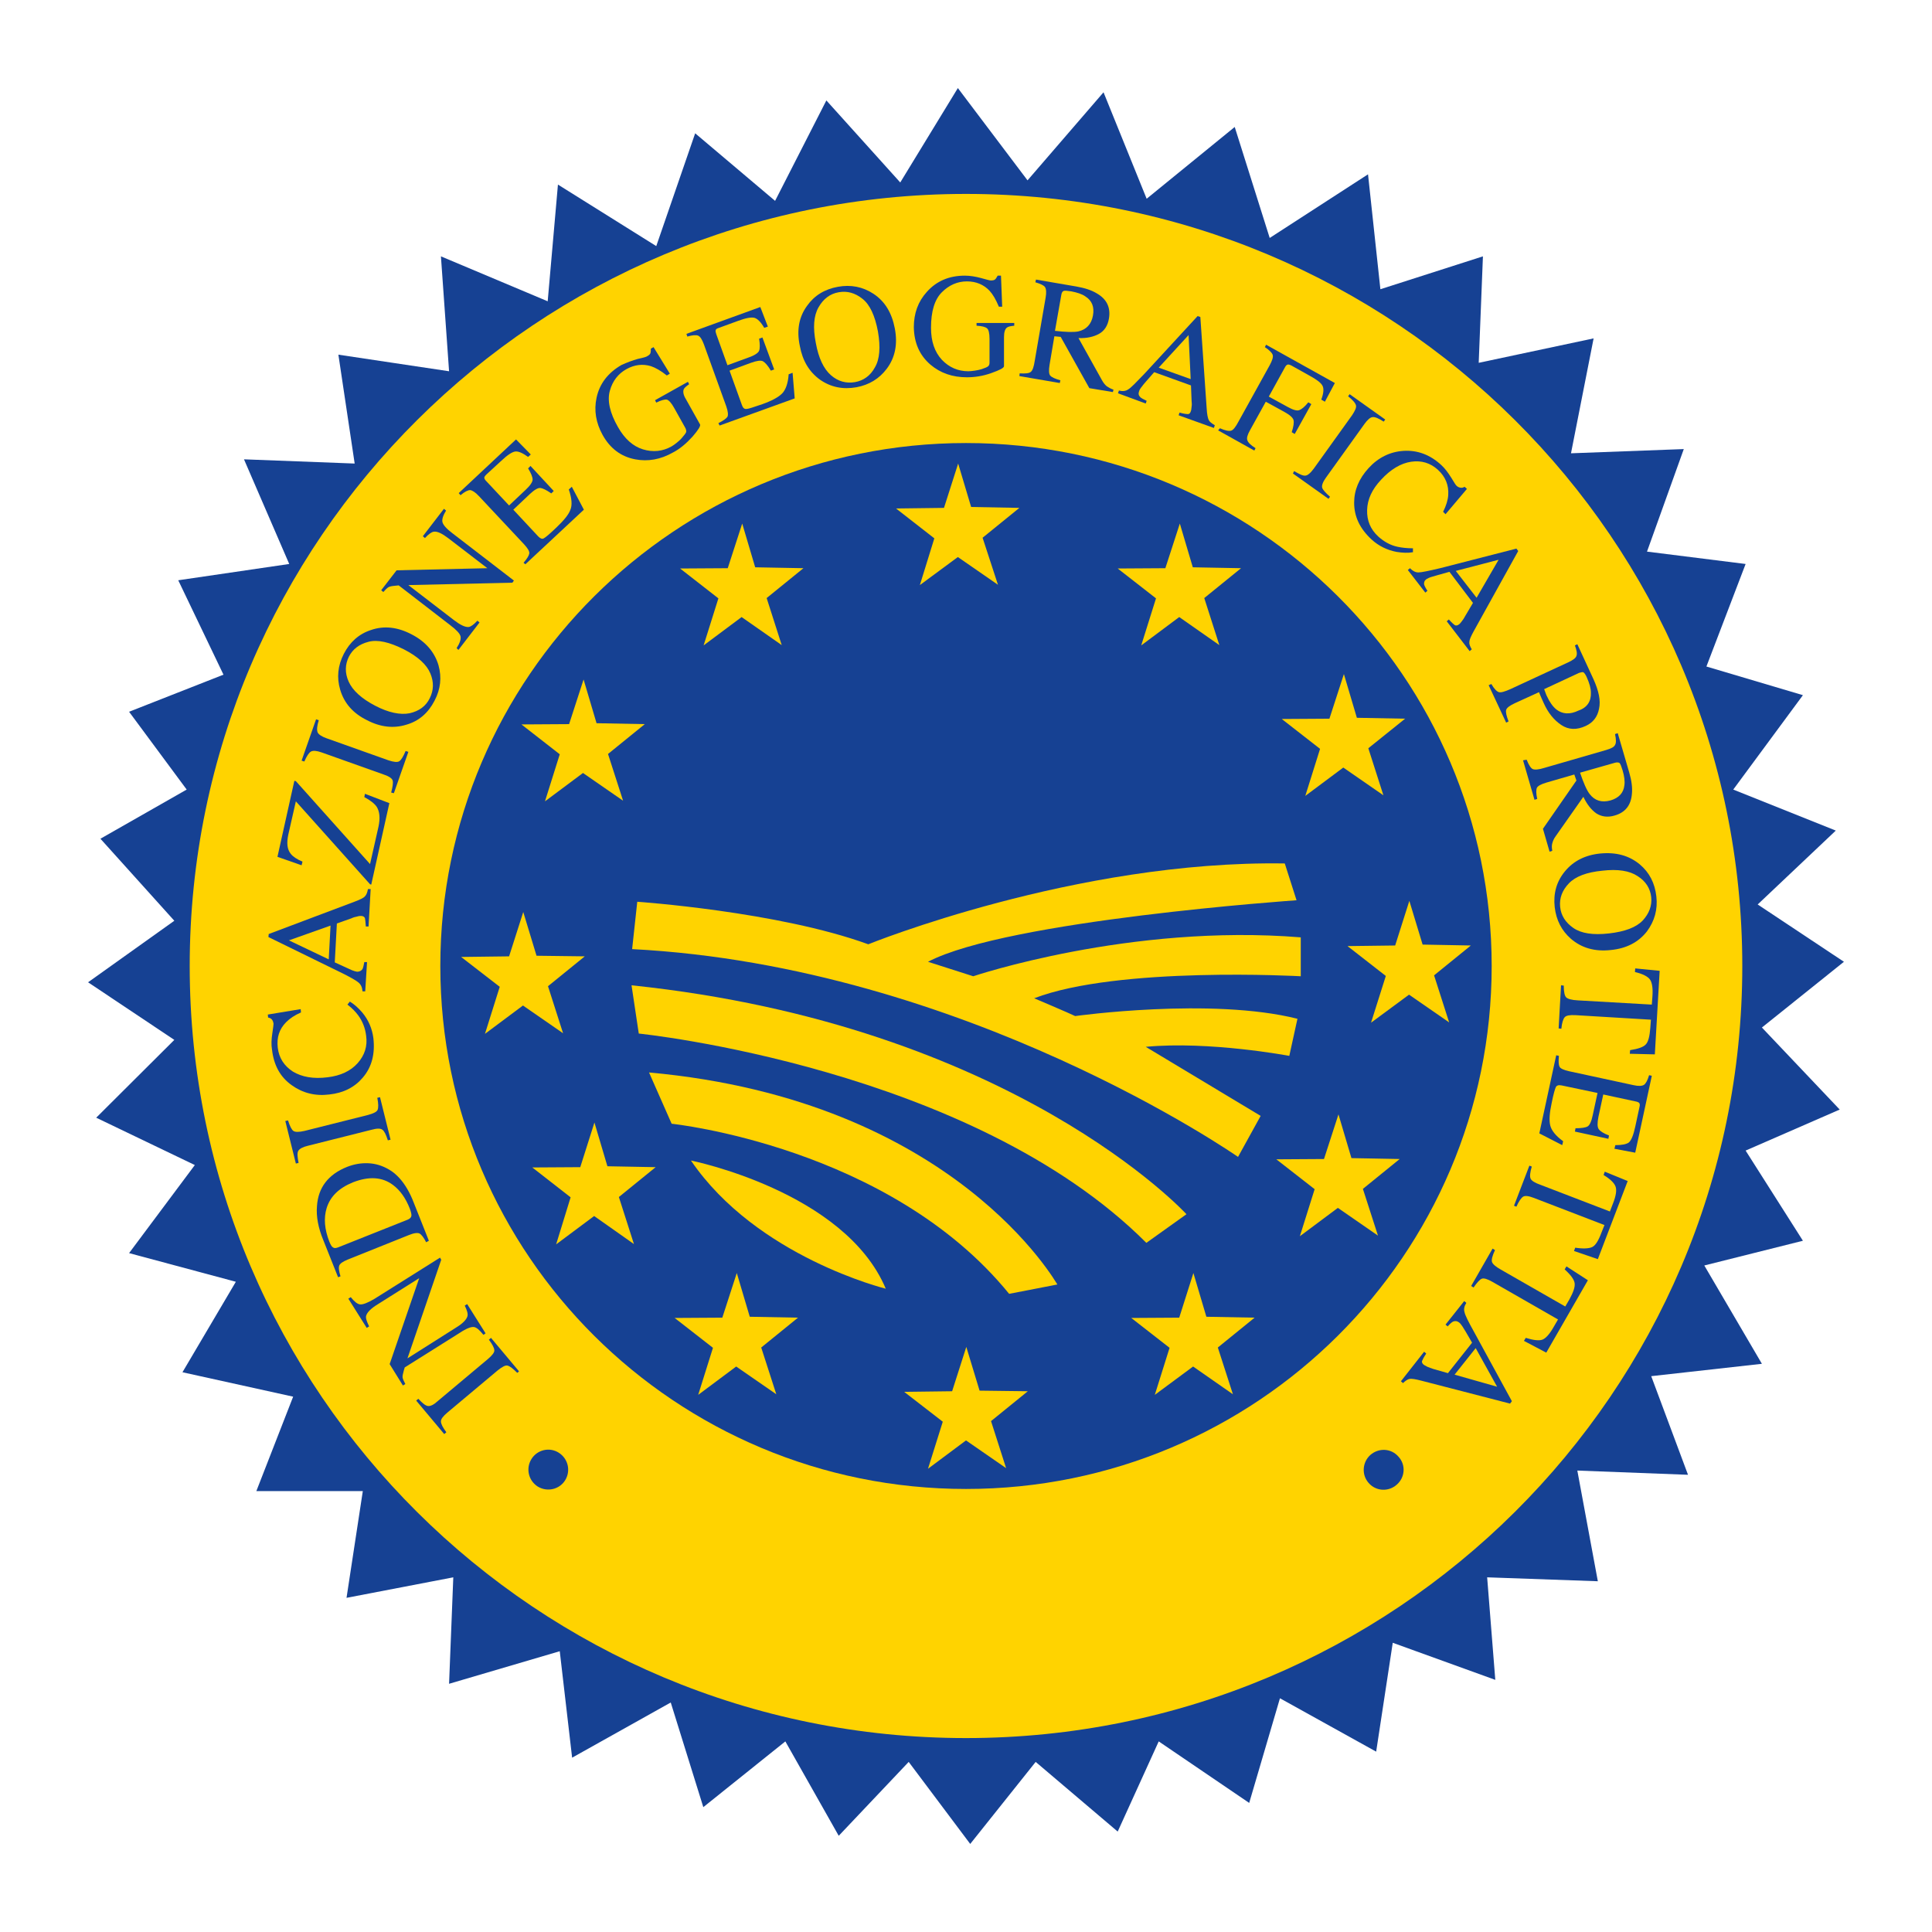 <?xml version="1.0" encoding="UTF-8"?>
<!-- Generator: Adobe Illustrator 24.2.1, SVG Export Plug-In . SVG Version: 6.00 Build 0)  -->
<svg xmlns="http://www.w3.org/2000/svg" xmlns:xlink="http://www.w3.org/1999/xlink" version="1.1" id="Livello_1" x="0px" y="0px" viewBox="0 0 640.6 640.6" style="enable-background:new 0 0 640.6 640.6;" xml:space="preserve">
<style type="text/css">
	.st0{fill:#164193;}
	.st1{fill:#FFD300;}
</style>
<g>
	<g>
		<polygon class="st0" points="230.5,44.2 217.6,81.6 185,61.2 181.6,99.9 146.2,85 148.9,123.1 112.2,117.6 117.6,153.7     80.9,152.3 95.9,187 59.1,192.4 74.1,223.7 42.8,236 61.9,261.8 33.3,278.1 57.8,305.3 29.2,325.7 57.8,344.8 31.9,370.6     64.6,386.3 42.8,415.5 78.2,425 60.5,455 97.2,463.1 85,494.4 120.3,494.4 114.9,529.8 150.3,523 148.9,558.3 185.6,547.5     189.7,582.8 222.4,564.5 233.2,599.2 260.4,577.4 278.1,608.7 301.3,584.2 321.7,611.4 343.4,584.2 370.6,607.3 384.2,577.4     414.2,597.8 424.4,563.1 456.3,580.8 461.8,544.7 495.8,557 493.1,523 529.8,524.3 523,487.6 559.7,489 547.5,456.3 584.2,452.2     565.1,419.6 597.8,411.4 578.8,381.5 610,367.9 584.2,340.7 611.4,318.9 582.8,299.9 608.7,275.4 574.7,261.8 597.8,230.5     565.8,221 578.8,187 546.1,182.9 558.3,148.9 520.9,150.3 528.4,112.2 490.3,120.3 491.7,85 457.7,95.9 453.6,57.8 421,78.9     409.4,42.1 380.2,65.9 365.9,30.6 340.7,59.8 317.6,29.2 298.5,60.5 274,33.3 257,66.6   "></polygon>
		<g>
			<g>
				<g>
					<path class="st1" d="M320.3,64.3c-142.1,0-257.4,114.6-257.4,256c0,141.4,115.2,256,257.4,256c142.1,0,257.4-114.6,257.4-256       C577.7,178.9,462.4,64.3,320.3,64.3z M320.3,493.7C224,493.7,146,416.1,146,320.3c0-95.8,78.1-173.4,174.3-173.4       c96.3,0,174.3,77.6,174.3,173.4C494.6,416.1,416.6,493.7,320.3,493.7z"></path>
				</g>
			</g>
			<g>
				<polygon class="st1" points="241.3,188.4 246.1,173.6 250.4,188.1 266.4,188.4 254.2,198.3 259.2,213.9 245.9,204.6 233.3,214       238.2,198.4 225.5,188.5     "></polygon>
				<polygon class="st1" points="313,168.4 317.7,153.7 322,168.1 338,168.4 325.8,178.3 330.9,193.9 317.6,184.7 305,194       309.8,178.5 297.1,168.6     "></polygon>
				<polygon class="st1" points="386.4,188.4 391.2,173.6 395.5,188.1 411.5,188.4 399.3,198.3 404.3,213.9 391,204.6 378.4,214       383.3,198.4 370.6,188.5     "></polygon>
				<polygon class="st1" points="440.8,238.3 445.6,223.5 449.9,238 465.9,238.3 453.7,248.1 458.7,263.7 445.4,254.5 432.8,263.9       437.7,248.3 425,238.4     "></polygon>
				<polygon class="st1" points="462.6,313.5 467.3,298.7 471.7,313.2 487.7,313.5 475.5,323.4 480.5,339 467.2,329.8 454.6,339.1       459.5,323.6 446.8,313.7     "></polygon>
				<polygon class="st1" points="439,384.3 443.8,369.5 448.1,384 464.1,384.3 451.9,394.2 456.9,409.7 443.6,400.5 431,409.9       435.9,394.3 423.2,384.4     "></polygon>
				<polygon class="st1" points="391,436.9 395.7,422.1 400,436.6 416,436.9 403.8,446.8 408.8,462.3 395.6,453.1 382.9,462.5       387.8,446.9 375.1,437     "></polygon>
				<polygon class="st1" points="315.7,461.3 320.4,446.6 324.8,461.1 340.8,461.3 328.6,471.2 333.6,486.8 320.3,477.6 307.7,487       312.6,471.4 299.8,461.5     "></polygon>
				<polygon class="st1" points="239.5,436.9 244.3,422.1 248.6,436.6 264.6,436.9 252.4,446.8 257.4,462.3 244.1,453.1       231.5,462.5 236.4,446.9 223.7,437     "></polygon>
				<polygon class="st1" points="192.4,387 197.1,372.2 201.4,386.7 217.4,387 205.2,396.9 210.2,412.5 197,403.2 184.4,412.6       189.2,397 176.5,387.1     "></polygon>
				<polygon class="st1" points="168.8,317.1 173.5,302.4 177.9,316.9 193.9,317.1 181.7,327 186.7,342.6 173.4,333.4 160.8,342.8       165.7,327.2 152.9,317.3     "></polygon>
				<polygon class="st1" points="188.7,240.1 193.5,225.3 197.8,239.8 213.8,240.1 201.6,250 206.6,265.5 193.3,256.3 180.7,265.7       185.6,250.1 172.9,240.2     "></polygon>
			</g>
		</g>
	</g>
	<g>
		<path class="st1" d="M211.3,299c0,0,46.7,3.2,76.6,14.1c0,0,68.7-27.9,138.1-26.8l3.9,12.2c0,0-95.9,6.6-122.2,20.4l15,4.8    c0,0,51.9-17.5,108.6-12.9v12.9c0,0-60.5-3.4-88.4,7.3c0,0,11.8,5,13.6,5.9c0,0,45.1-6.3,73.7,0.9l-2.7,12.3c0,0-26.5-5-47.6-3    l38.1,22.9l-7.5,13.6c0,0-90.5-63.2-200.9-68.9L211.3,299z"></path>
		<path class="st1" d="M209.4,326.7l2.4,16c0,0,110.2,11.2,168.3,69.4l13.3-9.5C393.3,402.5,335.9,339.9,209.4,326.7z"></path>
		<path class="st1" d="M215.2,355.6l7.5,17c0,0,72.1,7.5,111.9,56.4l16-3.1C350.5,426,316.8,364.8,215.2,355.6z"></path>
		<path class="st1" d="M229.1,384.8c0,0,51,10.2,64.6,42.5C293.7,427.3,250.9,416.8,229.1,384.8z"></path>
	</g>
	<g>
		<path class="st0" d="M171.5,455.2c-1.4-1.4-2.4-2.2-3.2-2.4c-0.7-0.2-1.8,0.4-3.3,1.6l-16.7,14c-1.4,1.2-2.1,2.1-2.1,2.9    c0,0.8,0.6,2,1.8,3.6l-0.7,0.6l-9.3-11.1l0.7-0.6c1.4,1.5,2.4,2.3,3.2,2.4c0.8,0.1,1.9-0.4,3.2-1.6l16.7-14    c1.4-1.2,2.2-2.2,2.1-2.9c0-0.7-0.6-1.9-1.8-3.5l0.7-0.6l9.3,11.1L171.5,455.2z"></path>
		<path class="st0" d="M160.3,442.6c-1.3-1.6-2.3-2.5-3.2-2.6c-0.9-0.1-2.5,0.5-4.6,1.9l-18.3,11.5l-0.3,1c-0.3,1.1-0.5,1.9-0.4,2.4    c0.1,0.5,0.4,1.2,0.9,2.1l-0.8,0.5l-4.4-7.1l9.8-28.5l-13.8,8.7c-2.3,1.4-3.5,2.7-3.8,3.8c-0.2,0.7,0.2,1.9,1,3.5l-0.8,0.5    l-6.1-9.7l0.8-0.5c1.2,1.5,2.2,2.3,3.1,2.4s2.5-0.5,4.7-1.8l21.8-13.7l0.4,0.7l-11.2,32.7l16.1-10.2c2.3-1.4,3.5-2.7,3.8-3.8    c0.2-0.7-0.1-1.9-0.9-3.5l0.8-0.5l6.1,9.7L160.3,442.6z"></path>
		<path class="st0" d="M141.3,411.9c-0.8-1.6-1.6-2.6-2.2-2.9c-0.6-0.3-1.8-0.2-3.5,0.5l-20.2,8.1c-1.7,0.7-2.6,1.3-2.9,2    c-0.3,0.7-0.1,1.9,0.4,3.6l-0.8,0.3l-4.9-12.3c-1.7-4.1-2.4-7.9-2.1-11.3c0.4-6.1,3.7-10.5,10-13c2.3-0.9,4.6-1.3,7-1.2    c2.4,0.1,4.7,0.8,6.9,2.1c1.4,0.8,2.5,1.8,3.5,2.9c1.8,2,3.4,4.7,4.7,8.1l5,12.6L141.3,411.9z M136.4,403.2    c0.1-0.5-0.1-1.3-0.5-2.4c-1.4-3.6-3.3-6.2-5.6-7.9c-3.6-2.7-8-2.9-13.2-0.9c-4.7,1.9-7.6,4.7-8.8,8.6c-1,3.3-0.7,7,0.9,11.1    c0.4,1,0.8,1.7,1.2,1.9c0.4,0.3,0.9,0.3,1.7,0l23.1-9.2C135.9,404.1,136.3,403.7,136.4,403.2z"></path>
		<path class="st0" d="M128.6,378.1c-0.6-1.9-1.2-3.1-1.8-3.5c-0.6-0.5-1.8-0.5-3.6,0l-21.1,5.3c-1.7,0.4-2.8,1-3.2,1.7    c-0.4,0.7-0.3,2,0.1,4l-0.9,0.2l-3.5-14.1l0.9-0.2c0.6,1.9,1.2,3.1,1.8,3.5c0.6,0.4,1.8,0.4,3.6,0l21.1-5.3c1.8-0.5,2.9-1,3.2-1.7    c0.3-0.7,0.3-2-0.1-4l0.9-0.2l3.5,14.1L128.6,378.1z"></path>
		<path class="st0" d="M90.3,342.6c0.3-1.9,0.4-3,0.4-3.2c-0.1-0.5-0.2-0.9-0.5-1.3c-0.3-0.4-0.7-0.6-1.3-0.7l-0.1-1l10.9-1.8    l0.1,1.1c-2.1,0.9-3.7,2-4.9,3.2c-2.3,2.3-3.2,5.1-2.8,8.5c0.4,3.4,2.1,6,5,7.9c3,1.8,6.8,2.5,11.5,1.9c4.3-0.5,7.7-2.1,10-4.7    c2.3-2.6,3.3-5.6,2.8-9.1c-0.3-2.5-1.2-4.8-2.6-6.7c-0.8-1.1-2-2.4-3.6-3.6l0.8-1c1.5,0.9,2.8,2.1,4.1,3.6    c2.1,2.5,3.3,5.4,3.7,8.5c0.6,5.2-0.5,9.6-3.5,13.1c-2.7,3.2-6.4,5.1-11.1,5.6c-4.7,0.6-8.9-0.5-12.5-3.1    c-3.8-2.7-5.9-6.6-6.5-11.7C89.9,346.4,90,344.5,90.3,342.6z"></path>
		<path class="st0" d="M121.1,328.7l-0.9,0c-0.1-1.3-0.5-2.2-1.3-2.9c-0.8-0.7-2.9-1.9-6.4-3.6L89,310.7l0.1-1l28.4-10.7    c1.9-0.7,3.1-1.3,3.5-1.8c0.5-0.5,0.8-1.3,1-2.4l0.9,0l-0.7,12.4l-0.9,0c-0.1-1.4-0.2-2.4-0.3-2.8c-0.2-0.4-0.6-0.7-1.3-0.7    c-0.2,0-0.7,0-1.3,0.2c-0.6,0.1-1.3,0.3-1.9,0.6l-4.8,1.7l-0.7,12.9c3.1,1.4,5,2.3,5.7,2.6c0.7,0.3,1.2,0.4,1.7,0.5    c0.8,0,1.4-0.3,1.8-0.9c0.2-0.4,0.4-1.2,0.6-2.3l0.9,0L121.1,328.7z M109.6,306.9l-13.8,4.9l13.2,6.3L109.6,306.9z"></path>
		<path class="st0" d="M122.7,293.2l-24.6-27.5l-2.5,11c-0.6,2.8-0.4,4.9,0.8,6.4c0.7,0.9,2,1.8,3.9,2.6l-0.3,1.2l-8-2.8l5.6-25.2    l0.5,0.1l24.6,27.5l2.8-12.4c0.6-2.8,0.4-5-0.6-6.6c-0.7-1-2-2.1-4.1-3.2l0.2-1.1l8.1,3.1l-6,27L122.7,293.2z"></path>
		<path class="st0" d="M129.7,262.8c0.5-1.9,0.7-3.2,0.5-4c-0.2-0.7-1.2-1.4-3-2l-20.5-7.3c-1.7-0.6-2.9-0.7-3.6-0.3    c-0.7,0.4-1.4,1.5-2.2,3.3l-0.9-0.3l4.8-13.7l0.9,0.3c-0.6,1.9-0.7,3.2-0.4,4c0.3,0.7,1.3,1.4,3,2l20.5,7.3c1.8,0.6,3,0.7,3.6,0.3    c0.6-0.4,1.3-1.5,2.1-3.4l0.9,0.3l-4.8,13.7L129.7,262.8z"></path>
		<path class="st0" d="M112.8,228.7c-1.2-4-0.8-8,1.2-11.9c2-3.9,5-6.6,9-7.9c4.3-1.5,8.8-1,13.4,1.4c4.7,2.4,7.7,5.9,9,10.3    c1.1,4,0.7,7.9-1.3,11.7c-2.1,4.1-5.2,6.8-9.4,8c-4.2,1.3-8.6,0.8-13-1.5C117,236.5,114.1,233.1,112.8,228.7z M135.8,236.5    c3.1-0.7,5.4-2.3,6.7-5c1.3-2.6,1.4-5.3,0.2-8.2c-1.2-2.9-4.1-5.6-8.8-8c-4.8-2.4-8.7-3.3-11.7-2.5c-3.1,0.8-5.2,2.4-6.5,4.9    c-1.3,2.6-1.4,5.4-0.1,8.3c1.3,2.9,4.2,5.6,8.8,8C128.8,236.3,132.7,237.1,135.8,236.5z"></path>
		<path class="st0" d="M151.4,214.9c1.1-1.7,1.5-3,1.3-3.9c-0.2-0.9-1.3-2.1-3.4-3.7l-17.1-13.2l-1,0.1c-1.1,0.1-1.9,0.2-2.4,0.5    c-0.5,0.3-1,0.8-1.7,1.6l-0.7-0.6l5.1-6.6l30.1-0.7l-12.9-9.9c-2.1-1.6-3.7-2.4-4.9-2.2c-0.7,0.1-1.7,0.8-2.9,2.1l-0.7-0.6l7-9.1    l0.7,0.6c-1,1.6-1.4,2.9-1.2,3.8c0.2,0.9,1.3,2.2,3.3,3.7l20.4,15.7l-0.5,0.7l-34.5,0.8l15.1,11.6c2.1,1.6,3.7,2.4,4.9,2.3    c0.7-0.1,1.7-0.8,2.9-2.1l0.7,0.6l-7,9.1L151.4,214.9z"></path>
		<path class="st0" d="M173.6,186.6c1.2-1.4,1.8-2.4,1.9-3.1c0.1-0.7-0.5-1.7-1.8-3.1l-14.9-15.9c-1.2-1.3-2.2-1.9-2.9-2    c-0.7,0-1.8,0.5-3.2,1.7l-0.6-0.7l19-17.8l4.9,5l-0.9,0.8c-1.8-1.3-3.2-1.9-4.2-1.8c-1,0.1-2.6,1.1-4.7,3.1l-4.9,4.5    c-0.5,0.5-0.8,0.9-0.7,1.2c0,0.3,0.3,0.7,0.7,1.1l7.5,8l5.5-5.2c1.5-1.4,2.3-2.6,2.3-3.4c0-0.8-0.5-2.1-1.5-3.7l0.8-0.8l7.7,8.3    l-0.8,0.8c-1.6-1.1-2.8-1.7-3.6-1.8c-0.8-0.1-2,0.6-3.5,2l-5.5,5.2l8.3,8.9c0.7,0.7,1.3,0.9,1.8,0.6c0.6-0.3,2-1.5,4.2-3.6    c2.4-2.3,4-4.2,4.6-5.8c0.7-1.6,0.5-3.9-0.5-6.8l1-0.9l4,7.6l-19.4,18.1L173.6,186.6z"></path>
		<path class="st0" d="M211.5,119c1.9-0.4,2.9-0.7,3.1-0.9c0.6-0.3,1-0.7,1.1-1.1c0.1-0.4,0.1-0.8,0.1-1.4l0.9-0.5l5.4,8.8l-1,0.6    c-2-1.6-3.8-2.6-5.3-3.1c-2.7-0.8-5.4-0.5-8.1,1c-2.7,1.5-4.6,3.9-5.5,7.2c-0.9,3.2,0,7.3,2.7,12c2.2,3.9,5,6.4,8.3,7.4    c3.3,1,6.5,0.7,9.5-1c0.5-0.3,1.1-0.7,1.7-1.2c0.6-0.5,1.2-1,1.7-1.6c0.8-0.9,1.3-1.6,1.4-1.9c0.1-0.4,0-0.8-0.2-1.3l-3.8-6.8    c-0.9-1.6-1.7-2.5-2.4-2.7c-0.7-0.1-1.9,0.2-3.5,1l-0.4-0.8l10.9-6.1l0.4,0.8c-1,0.7-1.6,1.2-1.8,1.7c-0.3,0.8-0.1,1.9,0.7,3.2    l4.7,8.4c0.3,0.5-0.6,1.9-2.5,4.1c-2,2.2-4.1,4-6.4,5.2c-4.2,2.4-8.4,3.1-12.6,2.3c-4.7-0.9-8.3-3.6-10.8-8.1    c-2.2-4-2.9-8.1-2-12.3c1-4.7,3.8-8.3,8.3-10.9C207.9,120.2,209.7,119.5,211.5,119z"></path>
		<path class="st0" d="M238.2,140.3c1.6-0.8,2.6-1.5,3-2.1c0.3-0.6,0.2-1.8-0.4-3.5l-7.4-20.5c-0.6-1.6-1.2-2.6-1.9-2.9    c-0.7-0.3-1.9-0.2-3.6,0.3l-0.3-0.9l24.5-8.9l2.5,6.5l-1.2,0.4c-1.1-1.9-2.2-3-3.2-3.3c-1-0.3-2.8,0-5.5,1l-6.3,2.3    c-0.7,0.2-1.1,0.5-1.1,0.8c-0.1,0.3,0,0.7,0.2,1.3l3.7,10.3l7.1-2.6c2-0.7,3.1-1.5,3.4-2.2c0.3-0.8,0.3-2.1,0-4l1.1-0.4l3.9,10.6    l-1.1,0.4c-1-1.7-1.9-2.7-2.6-3.1c-0.7-0.4-2.1-0.2-4,0.5l-7.1,2.6l4.1,11.4c0.3,0.9,0.8,1.4,1.5,1.3c0.6,0,2.4-0.6,5.3-1.6    c3.1-1.1,5.3-2.3,6.5-3.5c1.2-1.2,2-3.4,2.2-6.4l1.3-0.5l0.7,8.5l-24.9,9L238.2,140.3z"></path>
		<path class="st0" d="M267.6,101.4c2.4-3.4,5.8-5.5,10.2-6.3c4.3-0.8,8.3,0,11.8,2.3c3.8,2.5,6.1,6.3,7.1,11.5    c1,5.2,0.1,9.7-2.7,13.4c-2.5,3.3-5.8,5.3-10,6.1c-4.5,0.8-8.5,0-12.1-2.5c-3.6-2.6-5.8-6.3-6.7-11.2    C264.1,109.5,264.9,105.1,267.6,101.4z M275.5,124.4c2.4,2.1,5.1,2.8,8,2.3c2.8-0.5,5.1-2.1,6.6-4.9c1.6-2.7,1.9-6.7,1-11.9    c-1-5.3-2.7-8.9-5.1-10.8c-2.5-2-5.1-2.7-7.9-2.2c-2.9,0.5-5.1,2.2-6.7,5c-1.6,2.8-1.9,6.7-0.9,11.8    C271.4,118.7,273.1,122.3,275.5,124.4z"></path>
		<path class="st0" d="M325.3,92.2c1.8,0.5,2.9,0.8,3.2,0.8c0.7,0,1.2-0.1,1.5-0.4c0.3-0.3,0.5-0.7,0.8-1.2l1.1,0l0.4,10.3l-1.1,0    c-1-2.4-2-4.1-3.1-5.3c-1.9-2-4.4-3.1-7.5-3.1c-3.1,0-5.9,1.2-8.3,3.6c-2.4,2.4-3.6,6.3-3.6,11.8c0,4.5,1.2,8,3.6,10.6    c2.4,2.5,5.3,3.8,8.8,3.8c0.6,0,1.3-0.1,2.1-0.2c0.8-0.1,1.6-0.3,2.3-0.5c1.2-0.4,1.9-0.7,2.2-1c0.3-0.3,0.4-0.7,0.4-1.2l0-7.8    c0-1.9-0.3-3.1-0.8-3.5c-0.5-0.5-1.7-0.8-3.5-0.9l0-0.9l12.5,0l0,0.9c-1.2,0.1-2,0.3-2.4,0.6c-0.7,0.5-1,1.6-1,3.2l0,9.6    c0,0.6-1.4,1.3-4.2,2.3c-2.8,1-5.5,1.4-8.1,1.4c-4.8,0-8.8-1.4-12.1-4.2c-3.6-3.1-5.4-7.2-5.5-12.4c0-4.6,1.4-8.5,4.3-11.7    c3.2-3.6,7.4-5.4,12.6-5.4C321.6,91.4,323.5,91.7,325.3,92.2z"></path>
		<path class="st0" d="M338.1,123.8c1.9,0.1,3.1,0,3.7-0.5c0.6-0.5,1-1.7,1.3-3.7l3.6-20.9c0.3-1.7,0.2-2.9-0.2-3.5    c-0.4-0.6-1.5-1.1-3.2-1.6l0.2-0.9l13.4,2.3c2.8,0.5,5,1.2,6.8,2.3c3.3,1.9,4.6,4.7,4,8.3c-0.4,2.4-1.5,4.1-3.3,5.1    c-1.8,1-4.1,1.5-6.8,1.4l7.8,14c0.5,0.9,1,1.5,1.6,2c0.6,0.4,1.3,0.8,2.2,1.1L369,130l-7.8-1.3l-9.5-17l-2.1-0.2l-1.6,9.5    c-0.3,1.8-0.2,3,0.2,3.5c0.5,0.6,1.6,1.1,3.4,1.6l-0.2,0.9l-13.4-2.3L338.1,123.8z M357.5,109.9c2.7-0.6,4.4-2.4,4.9-5.3    c0.5-2.8-0.3-4.9-2.5-6.3c-1.1-0.8-2.7-1.3-4.7-1.7c-1.4-0.2-2.2-0.3-2.6-0.1c-0.3,0.1-0.6,0.6-0.7,1.3l-2.1,11.9    C353.3,110.1,355.9,110.2,357.5,109.9z"></path>
		<path class="st0" d="M370.7,130.4l0.3-0.9c1.2,0.3,2.3,0.2,3.1-0.4c0.9-0.5,2.6-2.3,5.3-5.1l17.7-19.2l0.9,0.3l2.1,30.3    c0.1,2,0.4,3.3,0.7,3.9c0.3,0.6,1,1.1,2,1.7l-0.3,0.9l-11.7-4.2l0.3-0.9c1.4,0.4,2.3,0.5,2.8,0.5c0.5,0,0.8-0.4,1-1.1    c0.1-0.2,0.1-0.6,0.2-1.3c0.1-0.6,0.1-1.3,0-2l-0.2-5.1l-12.2-4.4c-2.3,2.6-3.7,4.2-4.1,4.8c-0.5,0.6-0.8,1.1-0.9,1.5    c-0.3,0.8-0.2,1.4,0.4,2c0.3,0.3,1,0.7,2.1,1.2l-0.3,0.9L370.7,130.4z M394.8,125.7l-0.7-14.6l-9.9,10.8L394.8,125.7z"></path>
		<path class="st0" d="M404.5,142c1.8,0.8,3,1,3.7,0.8c0.7-0.2,1.5-1.2,2.5-3.1l10.3-18.6c0.8-1.5,1.2-2.6,1-3.4    c-0.2-0.7-1.1-1.6-2.6-2.6l0.4-0.8l22.8,12.7l-3.3,6.2l-1.2-0.7c0.8-2.1,0.9-3.7,0.4-4.6c-0.5-1-2-2.1-4.4-3.4l-5.9-3.3    c-0.6-0.3-1-0.4-1.3-0.3c-0.3,0.1-0.6,0.4-0.9,1l-5.3,9.6l6.2,3.4c1.8,1,3.1,1.4,3.9,1.1c0.8-0.3,1.8-1.1,3-2.6l1,0.6l-5.5,9.9    l-1-0.6c0.6-1.8,0.8-3.2,0.6-4c-0.2-0.8-1.2-1.7-3-2.7l-6.2-3.4l-5.2,9.4c-0.9,1.6-1.2,2.7-0.9,3.4c0.2,0.7,1.1,1.6,2.7,2.6    l-0.4,0.8l-12-6.7L404.5,142z"></path>
		<path class="st0" d="M429.1,156.2c1.7,1,2.9,1.6,3.7,1.5c0.7,0,1.7-0.8,2.8-2.3l12.7-17.7c1-1.5,1.5-2.6,1.3-3.3    c-0.2-0.8-1.1-1.8-2.6-3l0.5-0.7l11.8,8.4l-0.5,0.7c-1.7-1.1-2.9-1.6-3.7-1.5c-0.8,0.1-1.7,0.9-2.7,2.3l-12.7,17.7    c-1.1,1.5-1.5,2.7-1.3,3.4c0.2,0.7,1.1,1.7,2.6,3l-0.5,0.7l-11.8-8.4L429.1,156.2z"></path>
		<path class="st0" d="M481.2,158.4c1,1.7,1.6,2.6,1.8,2.7c0.3,0.3,0.7,0.5,1.2,0.6c0.5,0.1,1,0,1.4-0.3l0.8,0.7l-7.1,8.4l-0.8-0.8    c1-2,1.6-3.9,1.7-5.6c0.2-3.2-0.9-6-3.4-8.3c-2.5-2.3-5.5-3.2-8.9-2.7c-3.4,0.5-6.8,2.5-10,6c-3,3.2-4.5,6.5-4.6,10    c-0.1,3.5,1.1,6.4,3.7,8.8c1.9,1.7,4,2.9,6.4,3.4c1.4,0.3,3.1,0.5,5.1,0.5l0,1.3c-1.7,0.3-3.5,0.2-5.4-0.1c-3.2-0.6-6-2-8.3-4.1    c-3.9-3.6-5.8-7.6-5.8-12.2c0-4.2,1.6-8,4.8-11.5c3.2-3.5,7.1-5.4,11.5-5.7c4.6-0.3,8.8,1.2,12.6,4.7    C479.1,155.3,480.2,156.8,481.2,158.4z"></path>
		<path class="st0" d="M466.8,189l0.7-0.6c0.9,0.9,1.8,1.4,2.8,1.4c1,0,3.4-0.5,7.2-1.4l25.3-6.5l0.6,0.8l-14.7,26.5    c-1,1.8-1.5,3-1.5,3.6c-0.1,0.7,0.2,1.5,0.8,2.5l-0.7,0.6l-7.6-9.9l0.7-0.6c1,1.1,1.7,1.7,2,1.9c0.4,0.2,0.9,0.1,1.4-0.3    c0.2-0.1,0.5-0.5,0.9-1c0.4-0.5,0.8-1.1,1.1-1.7l2.6-4.4l-7.8-10.3c-3.3,0.9-5.3,1.5-6,1.7c-0.7,0.2-1.2,0.5-1.6,0.7    c-0.7,0.5-0.9,1.1-0.8,1.8c0.1,0.4,0.5,1.2,1.1,2.1l-0.7,0.6L466.8,189z M489.6,198.2l7.3-12.6l-14.2,3.7L489.6,198.2z"></path>
		<path class="st0" d="M494.5,226.8c0.9,1.6,1.8,2.5,2.5,2.7c0.7,0.2,2-0.2,3.8-1l19.2-8.9c1.5-0.7,2.5-1.4,2.7-2.1    c0.3-0.7,0.1-1.9-0.5-3.5l0.8-0.4l5.4,11.7c1.7,3.8,2.4,7,1.8,9.7c-0.5,2.7-2,4.6-4.4,5.7c-3,1.4-5.7,1.3-8.1-0.3    c-2.4-1.6-4.4-4-5.9-7.4c-0.2-0.5-0.5-1.1-0.8-1.8c-0.3-0.8-0.6-1.3-0.7-1.7l-8.1,3.7c-1.7,0.8-2.6,1.5-2.8,2.2    c-0.2,0.7,0.1,2,0.8,3.8l-0.8,0.4l-5.8-12.4L494.5,226.8z M527.5,229.7c0-1.5-0.5-3.2-1.4-5.2c-0.4-0.9-0.8-1.4-1.1-1.6    c-0.3-0.1-0.7,0-1.4,0.2l-11.6,5.4c0.3,0.8,0.5,1.4,0.6,1.6c0.1,0.3,0.2,0.5,0.3,0.7c0.9,2,2,3.5,3.1,4.4c2,1.6,4.5,1.8,7.4,0.4    C526.3,234.6,527.6,232.5,527.5,229.7z"></path>
		<path class="st0" d="M506.2,251.9c0.7,1.8,1.4,2.8,2,3.1c0.7,0.3,2,0.2,3.9-0.4l20.4-5.9c1.7-0.5,2.7-1,3-1.7    c0.4-0.6,0.4-1.8,0-3.6l0.9-0.3l3.8,13c0.8,2.7,1.1,5.1,0.9,7.1c-0.3,3.8-2.2,6.2-5.7,7.2c-2.3,0.7-4.4,0.4-6.1-0.7    c-1.7-1.2-3.1-3-4.3-5.5l-9.2,13.1c-0.6,0.8-0.9,1.6-1.1,2.3c-0.2,0.7-0.2,1.5,0,2.5l-0.9,0.3l-2.2-7.6l11.1-16l-0.7-2l-9.3,2.7    c-1.7,0.5-2.8,1.1-3.1,1.7c-0.3,0.7-0.3,1.9,0.1,3.7l-0.9,0.3l-3.8-13.1L506.2,251.9z M527.1,263.3c1.7,2.2,4,2.9,6.9,2.1    c2.7-0.8,4.3-2.4,4.6-5c0.2-1.3,0-3-0.6-5c-0.4-1.3-0.7-2.1-1-2.4c-0.3-0.2-0.8-0.3-1.5-0.1l-11.6,3.3    C525.1,259.7,526.1,262,527.1,263.3z"></path>
		<path class="st0" d="M543.7,286.6c3.2,2.7,5,6.2,5.5,10.6c0.5,4.4-0.6,8.2-3.1,11.6c-2.8,3.6-6.8,5.7-12,6.2    c-5.3,0.6-9.7-0.7-13.2-3.7c-3.1-2.7-4.9-6.2-5.4-10.5c-0.5-4.6,0.6-8.5,3.4-11.9c2.8-3.4,6.7-5.4,11.7-5.9    C535.9,282.5,540.2,283.7,543.7,286.6z M520.2,292.9c-2.2,2.3-3.2,4.9-2.9,7.8c0.3,2.9,1.8,5.2,4.4,7c2.6,1.8,6.5,2.4,11.8,1.8    c5.3-0.6,9-2,11.2-4.3c2.1-2.3,3.1-4.9,2.8-7.7c-0.3-2.9-1.8-5.3-4.5-7c-2.7-1.8-6.6-2.4-11.7-1.8    C526.1,289.2,522.4,290.6,520.2,292.9z"></path>
		<path class="st0" d="M550.3,321.9l-1.6,27.7l-8.3-0.2l0.1-1.2c2.6-0.4,4.4-1,5.2-1.9c0.8-0.8,1.3-2.7,1.5-5.5l0.2-2.7l-25-1.5    c-1.9-0.1-3.1,0.1-3.6,0.7s-0.9,1.8-1.1,3.8l-0.9-0.1l0.8-14.3l0.9,0.1c0,2.1,0.3,3.4,0.8,3.9c0.5,0.5,1.8,0.9,3.9,1l24.5,1.4    l0.2-2.7c0.2-2.7-0.1-4.6-0.8-5.6c-0.7-1-2.4-1.9-5-2.5l0.1-1.2L550.3,321.9z"></path>
		<path class="st0" d="M516.9,350.1c-0.2,1.8-0.1,3,0.2,3.6c0.3,0.6,1.4,1.1,3.2,1.5l21.3,4.6c1.7,0.4,2.9,0.3,3.5-0.1    c0.6-0.4,1.2-1.5,1.7-3.2l0.9,0.2l-5.5,25.5l-6.9-1.3l0.3-1.2c2.2,0,3.7-0.3,4.5-0.9c0.8-0.7,1.5-2.4,2.1-5.2l1.4-6.5    c0.2-0.7,0.1-1.2-0.1-1.4c-0.2-0.2-0.6-0.4-1.2-0.5l-10.7-2.3l-1.6,7.4c-0.4,2-0.4,3.4,0.1,4.1c0.5,0.7,1.6,1.4,3.4,2.1l-0.2,1.1    l-11.1-2.4l0.2-1.1c1.9,0,3.3-0.2,4-0.6c0.7-0.4,1.3-1.7,1.7-3.7l1.6-7.4l-11.9-2.5c-1-0.2-1.6,0-1.9,0.5    c-0.3,0.6-0.8,2.3-1.4,5.3c-0.7,3.2-0.9,5.7-0.5,7.4c0.4,1.7,1.8,3.5,4.3,5.3l-0.3,1.3l-7.6-3.9l5.6-25.9L516.9,350.1z"></path>
		<path class="st0" d="M539.7,391.6l-9.9,25.9l-7.9-2.7l0.4-1.1c2.6,0.4,4.5,0.3,5.6-0.2c1.1-0.5,2.1-2.1,3.1-4.8l1-2.5l-23.4-9    c-1.8-0.7-3-0.8-3.6-0.4c-0.6,0.4-1.4,1.5-2.2,3.3l-0.8-0.3l5.1-13.3l0.8,0.3c-0.6,2-0.7,3.3-0.4,4c0.3,0.7,1.4,1.4,3.4,2.1    l22.9,8.8l1-2.6c1-2.5,1.3-4.4,0.9-5.6c-0.4-1.2-1.7-2.5-4-3.9l0.4-1.1L539.7,391.6z"></path>
		<path class="st0" d="M526.5,424.5l-13.8,24l-7.4-3.9l0.6-1c2.6,0.8,4.4,1,5.5,0.6c1.1-0.4,2.4-1.8,3.8-4.3l1.4-2.4l-21.8-12.5    c-1.6-0.9-2.8-1.3-3.5-1c-0.7,0.3-1.6,1.3-2.7,2.9l-0.8-0.5l7.1-12.4l0.8,0.5c-0.9,1.9-1.2,3.2-1,3.9c0.2,0.7,1.2,1.6,3,2.6    l21.3,12.2l1.4-2.4c1.3-2.4,1.9-4.1,1.7-5.4c-0.2-1.2-1.3-2.7-3.3-4.5l0.6-1L526.5,424.5z"></path>
		<path class="st0" d="M485.5,431.4l0.7,0.6c-0.7,1.1-0.9,2.1-0.6,3.1c0.2,1,1.3,3.2,3.2,6.6l12.5,22.9l-0.6,0.8l-29.4-7.6    c-1.9-0.5-3.2-0.7-3.9-0.6c-0.6,0.1-1.4,0.6-2.2,1.4l-0.7-0.6l7.7-9.8l0.7,0.6c-0.8,1.2-1.2,2-1.4,2.5c-0.1,0.4,0.1,0.9,0.7,1.3    c0.2,0.1,0.6,0.3,1.1,0.6c0.6,0.2,1.2,0.5,1.9,0.7l4.9,1.4l8-10.1c-1.7-3-2.8-4.8-3.2-5.4c-0.4-0.6-0.8-1.1-1.1-1.3    c-0.6-0.5-1.3-0.6-2-0.3c-0.4,0.2-1,0.7-1.8,1.6l-0.7-0.6L485.5,431.4z M482.3,455.8l14.1,4l-7.1-12.8L482.3,455.8z"></path>
	</g>
	<g>
		<path class="st0" d="M185.3,481.7c3.1,2,4,6,2.1,9.1c-1.9,3.1-6,4-9.1,2.1c-3.1-2-4-6-2.1-9.1    C178.1,480.7,182.2,479.7,185.3,481.7z"></path>
		<path class="st0" d="M454.4,482.4c2.8-2.4,6.9-2.2,9.3,0.6c2.5,2.7,2.2,6.9-0.6,9.3c-2.7,2.4-6.9,2.2-9.3-0.6    C451.4,489,451.7,484.8,454.4,482.4z"></path>
	</g>
</g>
</svg>
